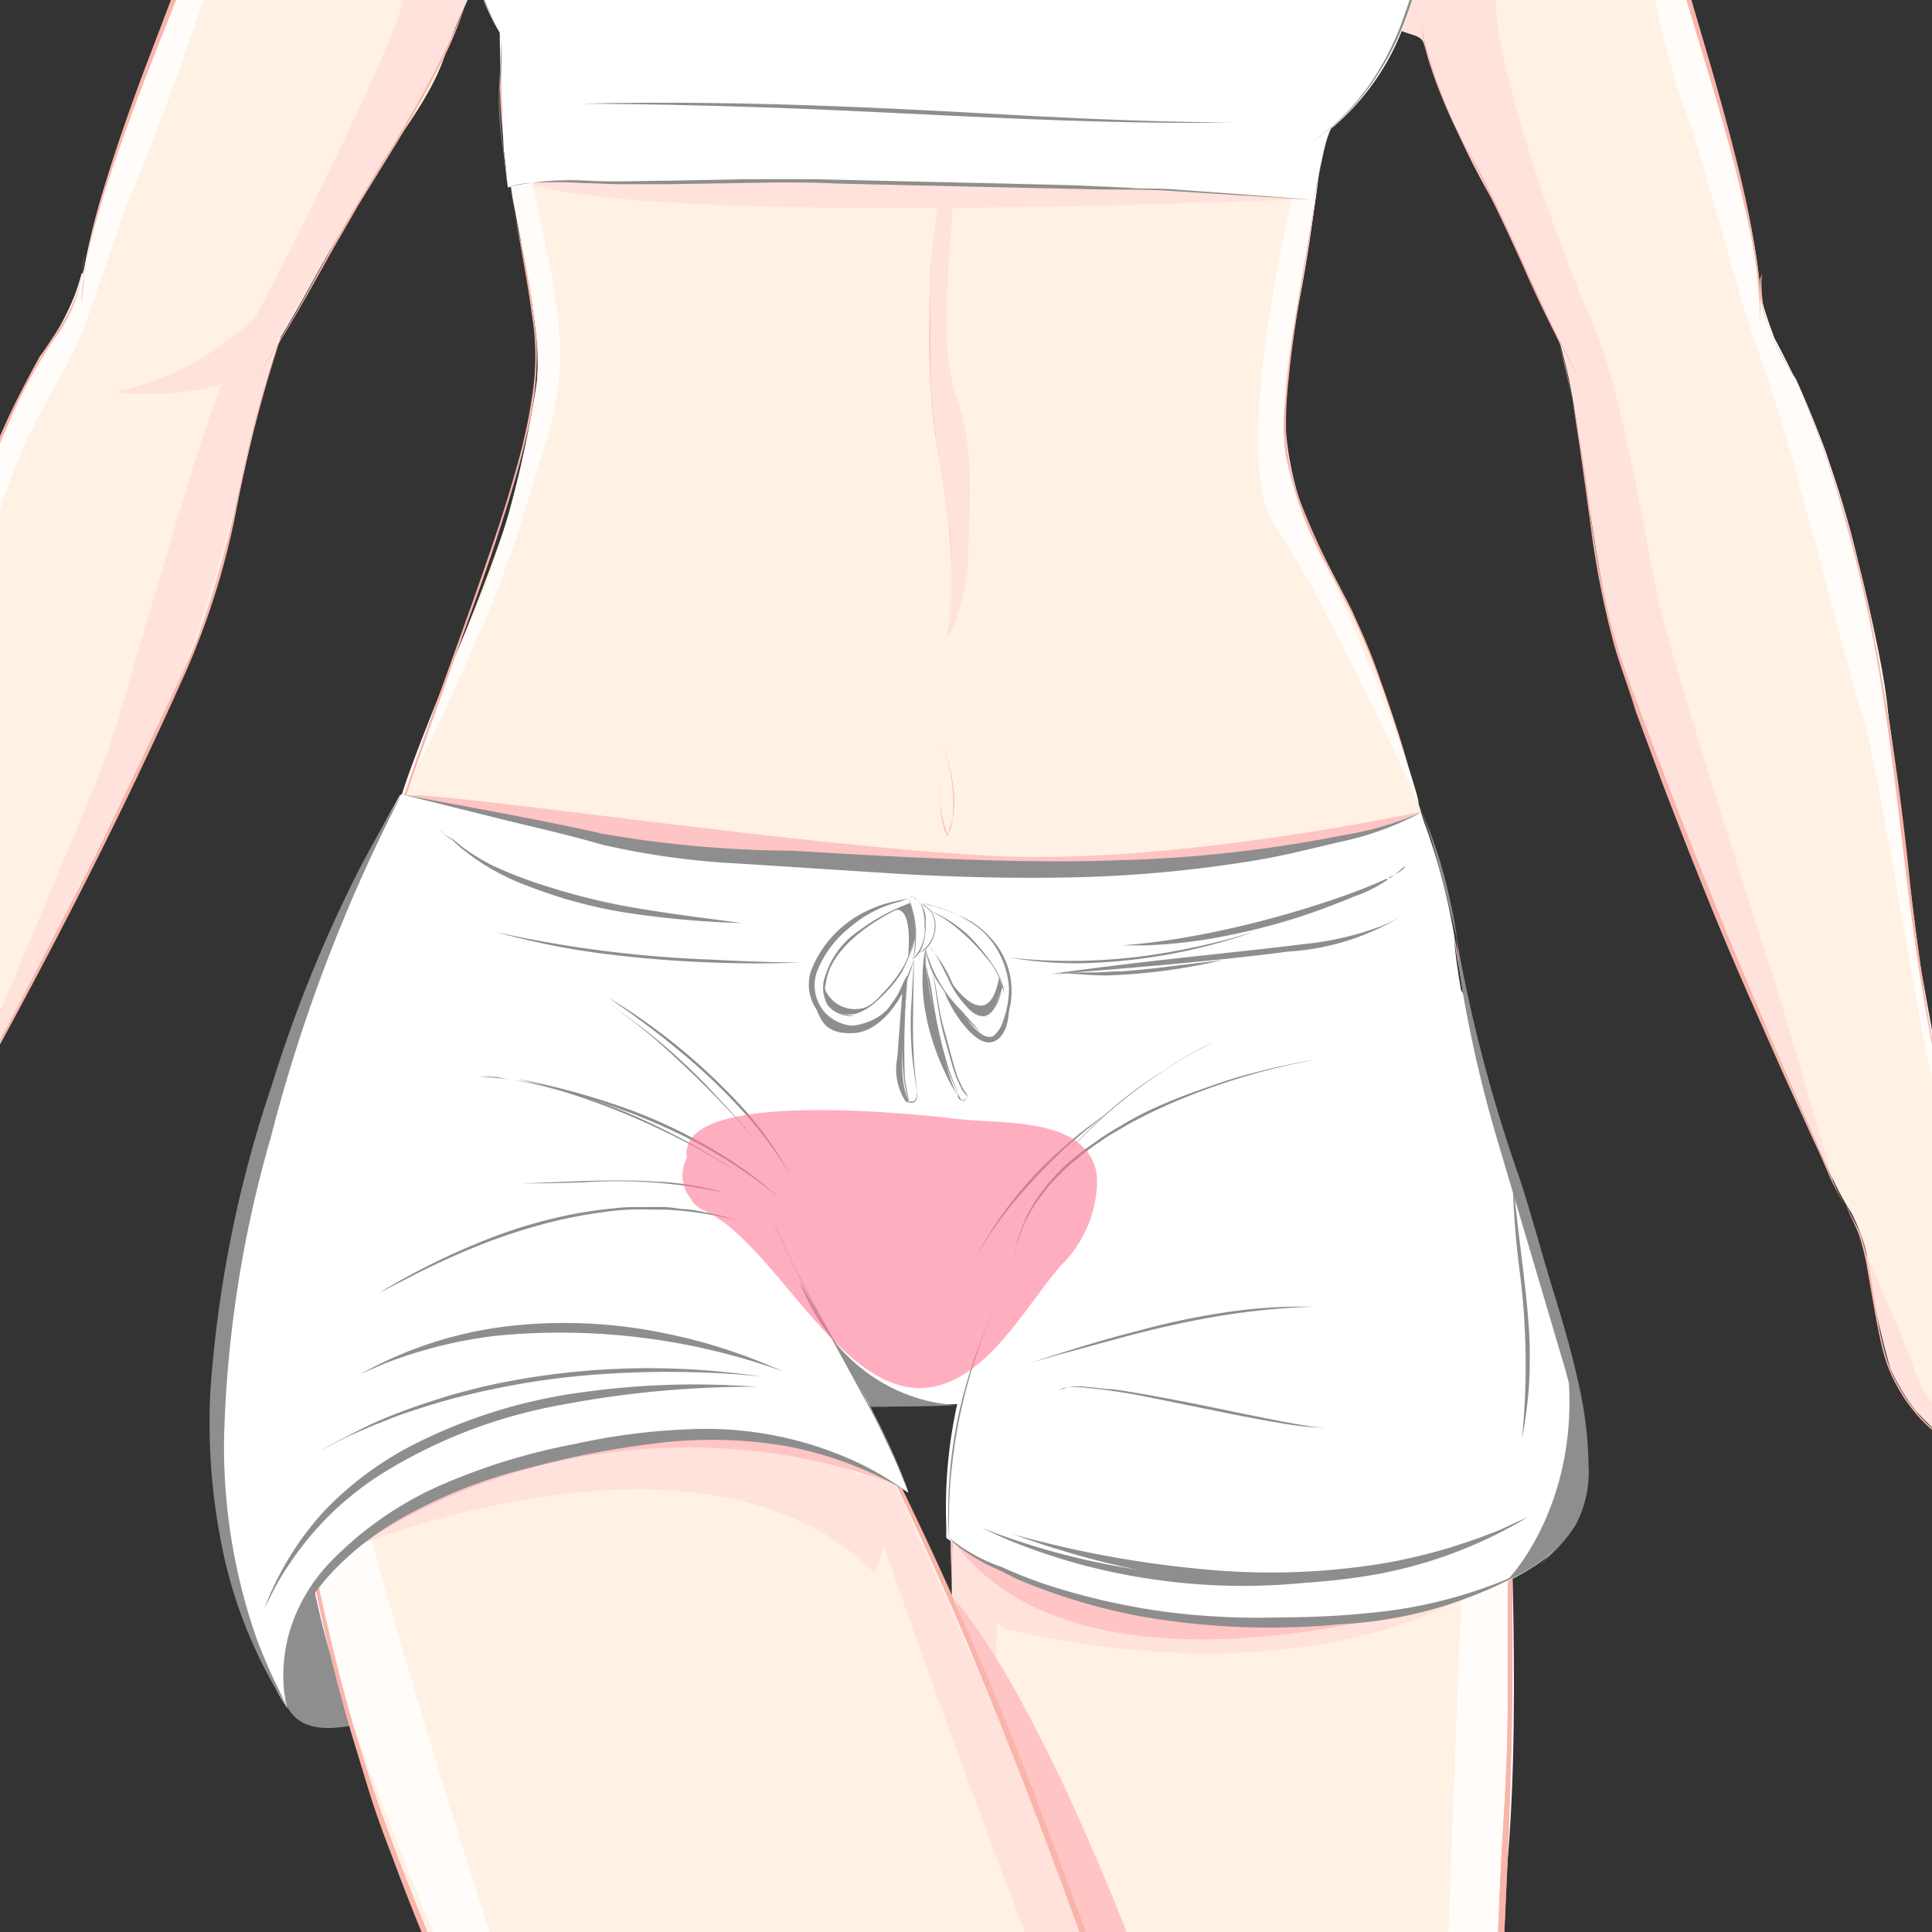 <svg id="Layer_1" data-name="Layer 1" xmlns="http://www.w3.org/2000/svg" xmlns:xlink="http://www.w3.org/1999/xlink" viewBox="0 0 90 90"><rect x="0" y="0" width="90" height="90" fill="#333333" stroke="none"/><defs><style>.cls-1{fill:none;}.cls-2{clip-path:url(#clip-path);}.cls-3{fill:#8e8e8e;}.cls-4{fill:#fff1e3;}.cls-5{fill:#ffe2dc;}.cls-6{fill:#fffcfa;}.cls-7{fill:#f9b5aa;}.cls-8{fill:#ffc4c4;}.cls-9{fill:#fff;}.cls-10{fill:#ff7895;opacity:0.6;}</style><clipPath id="clip-path"><rect class="cls-1" x="-26.03" width="142.06" height="90"/></clipPath></defs><title>bikini-front</title><g class="cls-2"><path class="cls-3" d="M14.73,72.76s-2.13,3.87-1.8,5.33.65,2.89,3.67,2.25S19,77.64,19,77.64Z"/><path class="cls-4" d="M109.31,80.74a.41.41,0,0,0,.11.07,6.25,6.25,0,0,1-1.09-1.09c-2.18-2.47-3.09-5.75-5.11-8.25a12.74,12.74,0,0,1-2.46-3.69c-.1-.41,0-.81-.12-1.26s-.48-.65-.57-1.06l.74-.47a14.64,14.64,0,0,0-1.67-1.9c-1.2-1.34-2.36-2.74-3.55-4.08-1.46-1.72-3.53-3.44-4.55-5.47h0c-.16-1.48-.64-3-.9-4.49-1.46-7.49-1.61-15.25-3.55-22.77a46.73,46.73,0,0,0-2.93-8.63A10.23,10.23,0,0,1,82,13.55H82c-.45-5.83-4.37-16-5.09-20.33-.93-5.52-2-11-3.23-16.49a15.67,15.67,0,0,0-3-7c-1.91-2.22-4.28-2.26-7-3A26.4,26.4,0,0,1,53.27-39a35.49,35.49,0,0,1,0,7.36,52.64,52.64,0,0,0,2,16.68A41.21,41.21,0,0,0,62.72-1.57,17.12,17.12,0,0,0,65.31,1a5.24,5.24,0,0,1,1,.91s0,0,0,0v0A27.65,27.65,0,0,0,69,8.22c1.32,2.51,2.38,5.12,3.63,7.63h0c1.39,4.78,1.33,10.06,2.93,15,2.85,8,6.06,15.73,9.52,23.34a12.1,12.1,0,0,0,1.16,2.3h0a9.22,9.22,0,0,1,.61,1.5c.42,1.62.58,3.31,1,4.93a7.5,7.5,0,0,0,2,3.42c.87.87,2.69,1.84,3.51,2.92l0,.1A34.72,34.72,0,0,1,97,71.07a8.12,8.12,0,0,0-.46-1.6l.24-.1c1.75,1.8,4,3.24,5.41,5.33.74,1.08.94,2.43,1.73,3.48a14.85,14.85,0,0,0,3.91,3.42C108.79,82.11,110.26,81.76,109.31,80.74Z"/><path class="cls-4" d="M25.88-32.59c-2.74.55-5.11.41-7.19,2.47a15.57,15.57,0,0,0-3.59,6.7C13.48-18.09,12-12.66,10.59-7.23,9.51-3,4.75,7,3.89,12.74H3.8a10.24,10.24,0,0,1-1.93,3.84,47.8,47.8,0,0,0-3.6,8.37C-4.25,32.28-5,40-7.06,47.36c-.39,1.52-1,3-1.29,4.55h0C-9,54.06-10.81,56.07-12,58c-1,1.51-1.93,3.07-2.91,4.58a14.7,14.7,0,0,0-1.37,2.11s0,0,0,0-.07.23-.11.35l-.11.3-.15.34.87.18a1.11,1.11,0,0,0-.1.29,8.4,8.4,0,0,0,.07,1.26,12.63,12.63,0,0,1-1.88,4c-1.63,2.77-2,6.16-3.84,8.92a5.8,5.8,0,0,1-.73,1l-.07.09c-.82,1.16.7,1.3,1.55.65a14.68,14.68,0,0,0,3.36-4c.64-1.16.63-2.53,1.21-3.7,1-2.18,2.91-3.88,4.36-5.81a2.13,2.13,0,0,1,.13-.43c-.06,0-.1,0-.12,0a1.29,1.29,0,0,1,.16-.09v0a1.94,1.94,0,0,0-.34-.18,6.76,6.76,0,0,0,1.18-.13l.26-.06,0,0,.24,0c.28-.05.56-.1.81-.16.57-.13,1.13-.23,1.7-.33.77-1,2-2,2.65-2.84a7.49,7.49,0,0,0,1.47-3.68c.18-1.67.08-3.36.26-5a3.11,3.11,0,0,1,.38-1.23,2.89,2.89,0,0,1,.26-.63c.14-.29.32-.59.46-.91C1.66,45.57,5.48,38.14,9,30.36c2-4.76,2.35-10,4.09-14.67,1.45-2.42,2.7-4.95,4.23-7.36,1.14-1.86,2.82-3.82,3.46-5.93l.11-.23s.14-.43.15-.44A18.81,18.81,0,0,1,22.16-.89c1-.68,1.2.91,2.11,0a41.39,41.39,0,0,0,8.48-12.74A52.63,52.63,0,0,0,36-30.15a33.9,33.9,0,0,1,.61-7.35A26.39,26.39,0,0,1,25.88-32.59Z"/><path class="cls-5" d="M22.82-19.78S25.13-19,24.14-14L23.8-9.41,22-.5S20.62,2.7,19.9,4s-4.32,7.32-4.32,7.32S13.31,15.15,13,15.69s-1.79,6.73-1.79,6.73-2.08,9.06-5,13.79l-4.1,8.21S-3.2,54.59-3.31,54.89c0,0,7.31-17.06,8.29-19.78s4.48-15.88,5.83-18.29,7.8-15,8-17S21.66-18.6,22.82-19.78Z"/><path class="cls-5" d="M12,14.66A13.4,13.4,0,0,1,5.3,18.27s3.92.41,5.75-.74S12.76,16,12,14.66Z"/><path class="cls-5" d="M63.45-20.93s-4.68,6.31-1.2,17.65c1.81,5.93,3.8,4.32,4.09,5.34A36.6,36.6,0,0,0,69.63,9.5l1.77,3.83s1.21,2.57,1.37,2.87.6,3,.72,3.81,1.12,7.7,1.57,9.26,2.62,7.39,3,8.38,3.26,8.07,3.26,8.07,4.12,9.44,4.22,9.63l-.1-.19s-2.29-8-3.19-10.75-4.08-12.8-4.8-15.65-1.79-10.48-3.31-13.83S69.93,3.77,69.71.66,67.09-20.39,63.45-20.93Z"/><path class="cls-5" d="M86.88,58.31a46.82,46.82,0,0,0,1.17,5.42,9.69,9.69,0,0,0,1.2,2A12.46,12.46,0,0,0,91,67.26a10.79,10.79,0,0,1,2.74,2.63A9.61,9.61,0,0,0,91.53,67a7.7,7.7,0,0,1-2.46-3.47C88.83,62.69,86.88,58.31,86.88,58.31Z"/><path class="cls-6" d="M-14.71,62.23l2.13-3.35,2.3-3.41a28.74,28.74,0,0,0,1.85-3.25c.13-.56.38-1.55.38-1.55l1.46-5.05.76-3.23,1.08-5.22,1.11-5.26,1.06-4.15,1.35-4.13L.63,19.06s1.47-2.74,1.71-3.12a13,13,0,0,0,1.58-3.4c.22-1.15.57-2.37.57-2.37L5.88,5.64,8,.16l2.63-6.75,1.65-6.86s.26,2.27-.94,7.17A127.31,127.31,0,0,1,6.46,8.22c-1,2.25-1.83,5.24-2.64,7.28S1.58,19.31.5,22.3-3.08,33.65-3.4,35.13-6.27,49.36-8,52.74-14.71,62.23-14.71,62.23Z"/><path class="cls-6" d="M75.55-14,77.82-2.91l2.9,10.05s1.17,5.09,1.23,6.41a22,22,0,0,0,.72,2.22,40.84,40.84,0,0,1,2.38,5.28c.66,2,2.66,8.9,2.92,12.34s1.45,11.39,1.45,11.39L91,53.54s-.54-2-1-3.36-2.53-14.75-3.28-17-3.39-13.06-4.58-16.15-2.7-9.47-3.74-12.18S74.94-9,75.55-14Z"/><path class="cls-7" d="M37-37.64s-.45.36-1.34,1a25.1,25.1,0,0,1-4.05,2.24,27.71,27.71,0,0,1-3.05,1.14,25.17,25.17,0,0,1-3.7.85,17.06,17.06,0,0,0-4.2.94,8.21,8.21,0,0,0-3.47,3.18,19.12,19.12,0,0,0-2.07,4.64l-1.45,5.13-3,10.86A52.46,52.46,0,0,1,8.81-2.22L6.74,3.21C6.07,5,5.42,6.84,4.88,8.67A23.31,23.31,0,0,0,3.8,14.21l0-.36a7.92,7.92,0,0,1,.12-1,15.9,15.9,0,0,1,.33-1.65c.14-.65.37-1.38.61-2.21C5.4,7.31,6.11,5.33,7,3.05s1.94-4.84,3-7.72c.54-1.44.94-3,1.4-4.6l1.4-5,1.49-5.33c.54-1.82,1-3.73,1.67-5.59a12.82,12.82,0,0,1,3.2-5.07,6.54,6.54,0,0,1,2.71-1.45A26.77,26.77,0,0,1,25-32.27,26.42,26.42,0,0,0,37-37.64Z"/><path class="cls-7" d="M21.94-.7a9.37,9.37,0,0,1-.65,1.85A45,45,0,0,1,19,5.58c-1,1.76-2.3,3.69-3.45,5.79s-2.32,4.28-3.6,6.21c0,0,.35-.49.92-1.4s1.35-2.26,2.28-3.93c.46-.83,1-1.74,1.54-2.69l1.85-3c.63-1.07,1.28-2.2,1.89-3.4A17.48,17.48,0,0,0,21.94-.7Z"/><path class="cls-7" d="M3.91,11.83v.27a6.08,6.08,0,0,1-.09.77A7.47,7.47,0,0,1,2.6,15.5c-.33.52-.74,1.08-1.09,1.74S.78,18.61.42,19.38C-.3,20.93-1,22.71-1.67,24.65A65.31,65.31,0,0,0-3.5,30.93c-.54,2.22-1,4.56-1.48,6.93S-5.92,42.63-6.49,45c-.29,1.18-.58,2.36-.92,3.51a28.53,28.53,0,0,0-.92,3.43s.05-.3.19-.86.4-1.36.74-2.39c.65-2.07,1.42-5.12,2.19-8.89s1.58-8.26,3-13.07A66.08,66.08,0,0,1,.55,19.38a23.55,23.55,0,0,1,2-3.62A6.65,6.65,0,0,0,3.91,11.83Z"/><path class="cls-7" d="M13.09,15.7l-.36,1c-.21.65-.51,1.59-.82,2.8s-.65,2.69-1,4.35a47.82,47.82,0,0,1-1.56,5.45c-.34,1-.8,1.92-1.26,2.92l-1.42,3c-1,2.08-2,4.22-3.12,6.38S1.3,46,.17,48.12l-1.71,3.21a22.43,22.43,0,0,0-1.57,3.19,2.9,2.9,0,0,1,.33-.81c.14-.25.31-.56.5-.94l.71-1.26c1.06-1.9,2.57-4.66,4.35-8.08s3.81-7.52,5.87-12.12A35.22,35.22,0,0,0,11,23.8,63.51,63.51,0,0,1,13.09,15.7Z"/><path class="cls-7" d="M53.06-39.26s.42.41,1.24,1.1a25.22,25.22,0,0,0,3.82,2.62,26.29,26.29,0,0,0,3,1.42,23.76,23.76,0,0,0,3.63,1.2,17.14,17.14,0,0,1,4,1.29,8.06,8.06,0,0,1,3.08,3.39,18.36,18.36,0,0,1,1.64,4.73l1,5.23L76.65-7.23A52.15,52.15,0,0,0,78.08-1.6L79.76,4c.55,1.86,1.07,3.71,1.49,5.57A23.7,23.7,0,0,1,82,15.11v-.35a9.81,9.81,0,0,0,0-1c0-.46-.07-1-.17-1.68s-.23-1.42-.4-2.27c-.35-1.69-.88-3.74-1.55-6.09s-1.49-5-2.28-7.95c-.4-1.47-.66-3-1-4.68s-.64-3.33-1-5.08l-1.06-5.44c-.39-1.86-.66-3.79-1.23-5.72a13,13,0,0,0-2.87-5.41,6.86,6.86,0,0,0-2.68-1.7,29.75,29.75,0,0,0-3.12-.81A26.65,26.65,0,0,1,53.06-39.26Z"/><path class="cls-7" d="M66.2,1.17l.07.45a9.6,9.6,0,0,0,.29,1.23,23.4,23.4,0,0,0,1.7,4c.82,1.59,1.74,3.4,2.59,5.31a58.78,58.78,0,0,0,2.79,5.62s-1-1.83-2.38-4.88c-.69-1.52-1.49-3.33-2.51-5.25A21.53,21.53,0,0,1,66.2,1.17Z"/><path class="cls-7" d="M82.07,12.74,82,13a5.53,5.53,0,0,0,0,.78,7.3,7.3,0,0,0,1,2.74,19.45,19.45,0,0,1,.92,1.83c.3.68.6,1.42.89,2.22.58,1.6,1.1,3.44,1.61,5.42s.94,4.14,1.29,6.4.64,4.62.92,7,.59,4.83,1,7.23c.21,1.2.42,2.4.69,3.57A30.68,30.68,0,0,1,91,53.69s0-.3-.11-.87-.27-1.4-.51-2.46c-.44-2.12-.94-5.22-1.38-9a132.47,132.47,0,0,0-2-13.29,61.56,61.56,0,0,0-2.18-7.55,22.93,22.93,0,0,0-1.71-3.75A6.66,6.66,0,0,1,82.07,12.74Z"/><path class="cls-7" d="M72.6,15.85l.27,1c.16.67.36,1.66.56,2.92s.4,2.78.64,4.5A41.59,41.59,0,0,0,75.18,30c.28,1,.68,2,1,3.08l1.19,3.22c.83,2.18,1.72,4.45,2.66,6.73S82,47.59,83,49.86l1.53,3.37c.27.55.5,1.11.74,1.67a11.54,11.54,0,0,0,.89,1.57,7.72,7.72,0,0,1-.46-.77c-.13-.26-.29-.58-.46-1s-.34-.86-.58-1.36c-.89-2-2.18-5-3.68-8.58s-3.23-8-5-12.78a26.72,26.72,0,0,1-1.13-3.75c-.3-1.31-.52-2.65-.73-4A61.89,61.89,0,0,0,72.6,15.85Z"/><path class="cls-7" d="M86,56.1a2.19,2.19,0,0,0,.13.37c.1.23.27.56.45,1a10.63,10.63,0,0,1,.4,1.6l.36,2.07c.07.37.14.76.23,1.16a9.88,9.88,0,0,0,.32,1.21,7.58,7.58,0,0,0,1.31,2.28c1.14,1.43,3,2.12,4.07,3.5a4.78,4.78,0,0,0-.87-.9c-.31-.27-.7-.57-1.16-.9a13.31,13.31,0,0,1-1.51-1.21,8.46,8.46,0,0,1-1.37-1.86,6.32,6.32,0,0,1-.49-1.19c-.12-.42-.23-.87-.32-1.32L87.06,59a13.57,13.57,0,0,0-.38-1.49C86.49,57.05,86.2,56.61,86,56.1Z"/><path class="cls-4" d="M72,259.24a38.19,38.19,0,0,1-.94-6.59c-.4-3.4-1.23-6.73-1.7-10.14-.16-1.17-.49-2.36-.77-3.55l.1,0c-.43-1.68,0-3.45-.31-5.06-.27-1.3-.83-2.12-.86-3.41h0c-.94-22.34,4.12-48.95,1.36-72.32-.85-7.71-2.43-14.69-2.79-22.46h0c2.34-28.46,6.58-56.92,2.56-85-.39.07-.8.13-1.22.17a6.9,6.9,0,0,1-2.17-.15c.2-1.26.38-2.53.59-3.78a43.45,43.45,0,0,0,.53-4.42,10.07,10.07,0,0,0,1.1,0h0c-.37-1.43-.85-3.24-1.41-5.13A62.82,62.82,0,0,0,63,28.49c-1.4-2.78-3.12-5.56-3.13-8.67.14-5.16,1.76-10,1.81-15.16h0a48.93,48.93,0,0,0,3-9.6c.48-2.88-.22-5.22-.44-8.08-.31-.64-.66-1.31-1-2L62.94-16c.08,0-.56-2.22-.48-2.22C60.3-24.89,58.62-28.59,57-35.84a4.08,4.08,0,0,1-.33-.25c0-.08-.2-.14-.28-.21A8.53,8.53,0,0,1,55-38.7c0-.12-.09-.24-.13-.35a.43.43,0,0,1,0-.11c-.15-.73-.28-1.49-.44-2.22a.15.15,0,0,1,0-.06v-.11c0-.1,0-.2,0-.3s0-.32-.07-.48c0-1.65.14-3.32.21-4.91.07-.31.16-.62.26-.93a1.08,1.08,0,0,0-1.82-1,5.15,5.15,0,0,0-.45.66l-.05,0a1.07,1.07,0,0,0-.46.34,1.07,1.07,0,0,0-.86.47,1,1,0,0,0-1,1.06c0,.34,0,.67,0,1H50l-.32,0a1.1,1.1,0,0,0-.6.25,6.91,6.91,0,0,1-.74.22.88.88,0,0,0-.42-.36,3.33,3.33,0,0,0-2.42-.25c-.27-.13-.56-.29-.93-.43l-.08,0a10.68,10.68,0,0,0-.24-1.23A1,1,0,0,0,42.87-48a1.25,1.25,0,0,0-.12-.31v-.09A.93.93,0,0,0,41.25-49a.85.85,0,0,0-.61,1q.07.63.09,1.26a13.74,13.74,0,0,1-2.17,7.45,6.67,6.67,0,0,1-1.37,1.56l-.29.23c-.15,0-.1.09-.24.12C32-30.43,28.84-23.24,24.31-16.54a10,10,0,0,1-.25,2.65h0l0,0-.48.67a4,4,0,0,0-.63,1.08,2.65,2.65,0,0,0-.37.82,12.92,12.92,0,0,0-1.2,4.16c-.18.71.15.82.14,1.79a10.18,10.18,0,0,0,.59,3.93c.2.44.24,1.3.61,1.59.53.28.62,1.36.67,1.91C23,6.75,24.54,11.39,25,15.89c.56,6.23-4.29,15-6.44,21.66.75.08,1.09.81,1.38,1.54,0,.07,0,.13,0,.19-1.69,3.52-2.07,7.92-2.11,12l-.09.47a5.09,5.09,0,0,1-2.28-2.64c-8.78,29.28,15,62.69,30.43,85.14a15.76,15.76,0,0,1,.32,2.59c-.3,5.27-5.24,9.93-7.09,14.59-2.46,6.2-2.44,13-2.73,19.52-.85,18.13-2.11,37.91,3,55.34a4.14,4.14,0,0,1,.35,1.16,6.84,6.84,0,0,1-.12,2.68,4,4,0,0,0-.15,1.94,8.28,8.28,0,0,1,.16,3.37h0c.06,2.36-.61,4.71-.91,7.08-.45,3.41-.29,6.82-.67,10.22a38.18,38.18,0,0,1-.91,6.58h0c-.2,1-.66,2-.22,2.84a2.23,2.23,0,0,1,.43.89c0,.39-.24.57.15.85a1.13,1.13,0,0,0,1.24-.23l.06,0s0,0,.06.05a1.91,1.91,0,0,0,1.46.15c0,.15.22.25.63.31a4.55,4.55,0,0,0,2-.17l.07.09c.27.31,1.24.19,1.59.15.67-.07,1.28-.25,1.43-.89h0a11.83,11.83,0,0,1,.26-1.67c.27-.33,1.07-.14,1.39.09v0c-.52,1.22-1,2.21.76,2.38.75.06,3.13-.12,3.6-.65s.46-2,.45-3c.59-2.42.13-3.05-1-5.12a28.55,28.55,0,0,1-2-7.67c-.55-3-1.18-6.11-1.5-9.21,0-.91-.35-2.1-.41-3.15a.76.76,0,0,1,0-.21c0-1,.33-1.89.25-2.84,0-.57-.33-1.2-.38-1.84a267.08,267.08,0,0,1,4.11-41c.26-1.47.52-2.94.79-4.41,1.19,15.53,4.89,30.54,7.77,45.92h0c.15.68-.08,1.45,0,2.05.16,1.07.9,2,1,3.21-.1.78-.26,1.57-.3,2.24-.31,3.09-.91,6.19-1.45,9.21a28.83,28.83,0,0,1-1.91,7.68c-1.07,2.07-1.54,2.7-.94,5.11,0,.93,0,2.55.48,3s2.85.69,3.6.63c1.74-.18,1.28-1.17.75-2.39a0,0,0,0,1,0,0c.31-.22,1.12-.43,1.39-.09a15.11,15.11,0,0,1,.27,1.66h0c.15.64.77.82,1.44.88.35.05,1.32.16,1.59-.16a.27.27,0,0,0,.07-.08,4.56,4.56,0,0,0,2,.15c.42-.06.59-.16.62-.31h0a2,2,0,0,0,1.48-.15l.08-.07,0,0a1.13,1.13,0,0,0,1.24.23c.39-.28.11-.47.15-.86s.23-.54.42-.89c.44-.84,0-1.86-.23-2.82ZM38.73,62.93c1.9,1.61,5.17,1.08,6.75.08a38.68,38.68,0,0,0-1.14,10.23c0,.44,0,.87,0,1.32C42.6,70.6,40.74,66.72,38.73,62.93Z"/><path class="cls-8" d="M23.24,1.26s8,8,18.4-1.71C41.64-.45,32,13.61,23.24,1.26Z"/><path class="cls-8" d="M45.74-1.25s6,8.9,15.91,6.21C61.65,5,52.3,12.37,45.74-1.25Z"/><path class="cls-8" d="M44.65-8.3a15.77,15.77,0,0,1-5.09,9.61s3.23-1.15,5-6.82c0,0,.32,5.64,4.69,8A14.16,14.16,0,0,1,44.91-8.31Z"/><path class="cls-5" d="M44.26,1.2s-.32,7.28-.81,10.08A43.86,43.86,0,0,0,43.68,21c.17.88,1,6,.54,8s.85-.92.88-3,.34-5.08-.5-7.35-.42-5.76-.25-8.67S44.26,1.2,44.26,1.2Z"/><path class="cls-6" d="M23.28.9a54.21,54.21,0,0,0,.59,8.28c.64,3.47,1.46,6.37,1.11,8.79a53.94,53.94,0,0,1-2.36,9.4c-.67,1.31-3.59,8.33-4,10,0,0,4.24-8.14,5.71-13.21s2.48-6.05,1.12-12.58C24.26,6.09,23.28.9,23.28.9Z"/><path class="cls-6" d="M61.65,5a67.31,67.31,0,0,1-1.31,9.94,15.06,15.06,0,0,0,.76,9.86c1.22,2.47,4.56,10.45,5,12.64,0,0-4.62-10-6.73-13S60.09,8.3,61.46,4.88Z"/><path class="cls-5" d="M24.11,47.3A15.16,15.16,0,0,1,32,52.14c3.53,4,6.7,10.79,6.7,10.79s2.72,2.37,7.11-.09c0,0,1.5-5.25,3.25-6.34,0,0-3.24,4.88-8.75,2.75S34.91,49.07,24.11,47.3Z"/><path class="cls-5" d="M44.38,73.81s-2-15.12,12.28-26.38c0,0-12.16,20.38-10,33C46.69,80.43,44.4,75.54,44.38,73.81Z"/><path class="cls-8" d="M44.51,74.55s9,24.25,9.87,26.94,8.06,26,8.06,26,2.66,7.62,1.86,11.06S61.82,148,61.82,148a25.77,25.77,0,0,0,3.26-16.24C63.68,122.89,52.78,84.51,44.51,74.55Z"/><path class="cls-8" d="M45.48,63a6.45,6.45,0,0,1-6.45.15l-2.3-3.86S40.47,64.83,45.48,63Z"/><path class="cls-6" d="M13.87,57s-1.38,11.3,1.89,21.26,11.59,29.5,17,36.27S45.9,134.24,45.9,134.24,27.65,102.56,25.57,97.85C23.21,92.47,14,62,13.87,57Z"/><path class="cls-6" d="M69.21,54.75s.94,9.3,1,11.56.76,14.58-.14,21.91-1.15,20.6-1.63,24.16S66,134,66,134.92,68.06,63.36,69.21,54.75Z"/><path class="cls-5" d="M38.62,62.73s17.47,35.16,23.82,64.78c0,0-22.39-55.33-24.14-65.17Z"/><path class="cls-6" d="M13.87,57s-1.38,11.3,1.89,21.26,11.59,29.5,17,36.27S45.9,134.24,45.9,134.24,27.65,102.56,25.57,97.85C23.21,92.47,14,62,13.87,57Z"/><path class="cls-7" d="M23.38,1.88s-.05.42-.08,1.2a21.71,21.71,0,0,0,.15,3.37c.15,1.44.46,3.15.82,5.09.17,1,.36,2,.5,3.08a11.67,11.67,0,0,1,.08,3.4,25.19,25.19,0,0,1-.74,3.59c-.34,1.22-.72,2.46-1.15,3.71-.85,2.51-1.8,5.09-2.74,7.72s-1.86,5.32-2.68,8c-.39,1.35-.8,2.7-1.13,4s-.64,2.69-.94,4l.23-1c.16-.64.37-1.6.71-2.81.63-2.43,1.69-5.9,3.18-10.1L22,28.37c.44-1.22.89-2.49,1.31-3.81s.85-2.67,1.18-4.09A15.86,15.86,0,0,0,25,16a44.19,44.19,0,0,0-.7-4.58A34.55,34.55,0,0,1,23.38,1.88Z"/><path class="cls-7" d="M66.11,37.4l.38,1.27c.24.81.56,1.95.86,3.3a70.25,70.25,0,0,1,1.42,9.34l-.09-1.14c-.07-.73-.18-1.77-.35-3.06s-.42-2.8-.79-4.45S66.69,39.23,66.11,37.4Z"/><path class="cls-7" d="M61.65,4.66l0,.84c0,.55-.08,1.35-.2,2.35-.21,2-.8,4.78-1.28,8.06-.11.82-.22,1.67-.28,2.55a10.35,10.35,0,0,0,0,2.72,17.91,17.91,0,0,0,2,5.35c.44.86.92,1.72,1.33,2.62S64,31,64.33,31.88c.66,1.85,1.24,3.71,1.78,5.52l-.77-2.62c-.26-.84-.59-1.86-1-3a28.35,28.35,0,0,0-1.64-3.87,38.49,38.49,0,0,1-2.14-4.58,10.91,10.91,0,0,1-.63-2.72,17.33,17.33,0,0,1,.1-2.95C60.4,13.6,61.61,9.28,61.65,4.66Z"/><path class="cls-7" d="M38.51,62.74l.14.12a2.74,2.74,0,0,0,.4.32,4.45,4.45,0,0,0,1.64.67A7,7,0,0,0,45.48,63a4.19,4.19,0,0,1-.53.28,7.27,7.27,0,0,1-3.88.6,5.45,5.45,0,0,1-1.33-.35A4.41,4.41,0,0,1,38.51,62.74Z"/><path class="cls-7" d="M44.26,1.2a25.78,25.78,0,0,1,0,2.61c-.09,1.65-.41,4-.71,6.65a42,42,0,0,0-.24,4.32,35.32,35.32,0,0,0,.16,4.68,21.85,21.85,0,0,0,.39,2.38c.12.79.23,1.59.32,2.39A24.32,24.32,0,0,1,44.22,29a17.38,17.38,0,0,0,.1-2.24c0-.72,0-1.59-.15-2.6-.06-.51-.12-1.05-.2-1.62s-.21-1.16-.31-1.79a28.78,28.78,0,0,1-.33-4.12c0-.74,0-1.51,0-2.3s0-1.6.09-2.43C43.67,8.57,44.39,5,44.26,1.2Z"/><path class="cls-7" d="M43.89,34.66a7.87,7.87,0,0,1,.5,2.2,5.26,5.26,0,0,1,0,1c0,.18,0,.36-.09.55l-.09.27c0,.07-.09.23-.08.18a5.35,5.35,0,0,1-.35-2.27v.54a4.91,4.91,0,0,0,.2,1.46,1,1,0,0,0,.09.22.59.59,0,0,0,.07.14l.06-.15a2.44,2.44,0,0,0,.16-.5,4.75,4.75,0,0,0,.09-1.15A8,8,0,0,0,43.89,34.66Z"/><path class="cls-7" d="M15.49,49l-.61,2.24c-.22.72-.35,1.64-.58,2.7s-.36,2.3-.53,3.68l-.17,2.17c-.06.76,0,1.56-.07,2.39s0,1.68.05,2.57.09,1.81.18,2.75.19,1.92.33,2.91.31,2,.5,3c.38,2.07.9,4.21,1.51,6.41.31,1.1.66,2.2,1,3.33s.75,2.26,1.19,3.39c.84,2.28,1.78,4.59,2.83,6.91s2.17,4.66,3.38,7,2.5,4.67,3.84,7C33.72,116.8,40,125.89,46,134.38l-4.23-6.21c-2.7-4-6.62-9.76-11-17.07-1.1-1.83-2.22-3.77-3.36-5.79s-2.28-4.16-3.39-6.39-2.22-4.56-3.29-7-2.06-5-3-7.6a77.19,77.19,0,0,1-2.38-8.2,60.61,60.61,0,0,1-1.46-8.74,49.85,49.85,0,0,1-.1-9.15A47.55,47.55,0,0,1,15.49,49Z"/><path class="cls-7" d="M34.23,55.06l1,1.77c.67,1.15,1.67,2.82,2.81,5a179.63,179.63,0,0,1,8.37,18c3,7.46,6.08,16.15,9,25.19s5.71,18.26,8.48,27.14l-7.13-23.57c-2.24-7.21-5-15.74-8.55-24.94A174,174,0,0,0,34.23,55.06Z"/><path class="cls-7" d="M24.11,47.3l.36.07a6.37,6.37,0,0,1,1,.25,9.15,9.15,0,0,1,1.44.59,11.47,11.47,0,0,1,1.71,1,20.69,20.69,0,0,1,6.48,7.25l-.14-.27c-.1-.17-.23-.44-.43-.76a18.26,18.26,0,0,0-1.86-2.61c-.44-.51-.94-1.05-1.5-1.6a18.74,18.74,0,0,0-1.92-1.61A11.67,11.67,0,0,0,24.11,47.3Z"/><path class="cls-7" d="M45.48,63a25.42,25.42,0,0,0-.8,3.8,34.22,34.22,0,0,0-.33,3.75c-.06,1.33,0,2.71,0,4l0-.94c0-.6,0-1.46.06-2.52A39.24,39.24,0,0,1,45.48,63Z"/><path class="cls-7" d="M68.7,50.72l.25,2.1.3,2.49c.13,1,.19,2.11.31,3.36s.25,2.64.31,4.14.21,3.12.24,4.84.14,3.54.13,5.45,0,3.91,0,6S70.14,83.3,70,85.5s-.2,4.47-.32,6.78c-.28,4.61-.63,9.41-1,14.27-.82,9.72-1.83,19.72-2.54,29.14l2.41-25.21c.36-3.87.72-8.1,1.06-12.64.14-2.26.32-4.6.43-7s.23-4.89.31-7.43.12-5.13.1-7.78c0-1.32,0-2.66,0-4l-.14-4.07c0-1.37-.16-2.75-.23-4.14s-.19-2.78-.34-4.19C69.47,56.4,69.07,53.58,68.7,50.72Z"/><path class="cls-7" d="M45.48,63a25.42,25.42,0,0,0-.8,3.8,34.22,34.22,0,0,0-.33,3.75c-.06,1.33,0,2.71,0,4l0-.94c0-.6,0-1.46.06-2.52A39.24,39.24,0,0,1,45.48,63Z"/><path class="cls-7" d="M68.7,50.72l.25,2.1.3,2.49c.13,1,.19,2.11.31,3.36s.25,2.64.31,4.14.21,3.12.24,4.84.14,3.54.13,5.45,0,3.91,0,6S70.14,83.3,70,85.5s-.2,4.47-.32,6.78c-.28,4.61-.63,9.41-1,14.27-.82,9.72-1.83,19.72-2.54,29.14l2.41-25.21c.36-3.87.72-8.1,1.06-12.64.14-2.26.32-4.6.43-7s.23-4.89.31-7.43.12-5.13.1-7.78c0-1.32,0-2.66,0-4l-.14-4.07c0-1.37-.16-2.75-.23-4.14s-.19-2.78-.34-4.19C69.47,56.4,69.07,53.58,68.7,50.72Z"/><path class="cls-6" d="M34.76,50.24a7.41,7.41,0,0,0-2.7-2.18.7.7,0,0,0-.93.27.66.66,0,0,0,.26.92,6.72,6.72,0,0,1,2.43,2C34.39,51.88,35.34,50.9,34.76,50.24Z"/><path class="cls-7" d="M45.42,63.44a12.21,12.21,0,0,1,.65-1.75,45.81,45.81,0,0,1,2.17-4.24c.49-.84,1-1.72,1.61-2.63s1.22-1.83,1.91-2.74A25,25,0,0,1,54,49.46a11.37,11.37,0,0,1,1.27-1.14,7.76,7.76,0,0,1,.68-.49l.73-.4-.36.19-.45.23-.55.4a6,6,0,0,0-.66.54c-.22.22-.5.42-.74.7-.51.51-1,1.13-1.63,1.83s-1.15,1.51-1.75,2.39-1.21,1.82-1.81,2.85-1.2,2.1-1.78,3.24A22.63,22.63,0,0,0,45.42,63.44Z"/><path class="cls-9" d="M62,6c-.34.68-.59,2.51-.84,3.29-2.15-.21-4.74-.37-6.93-.48-5.83-.31-11.76-.4-17.62-.39-2.49,0-5,.18-7.53.13-1.4,0-4.09-.23-5.42.19A25.47,25.47,0,0,1,23.43,4a10.42,10.42,0,0,0-.08-2.36h0c-1.8-2.9-2-6.63-1.59-9.47.49-3,2.13-5.53,3.36-8.18,1-2.64,1.58-5.19,2.7-7.84,1.59-3.68,3.38-6.63,3.53-10.76l.44-.2a6.1,6.1,0,0,1,2.36-.94,45.39,45.39,0,0,0-1.09,15.09c.91,6.29,7,10.83,13.36,8.88a13.6,13.6,0,0,0,3-1.35c3.26-1.94,5-5.91,5.85-9.38s3.26-10.45,2-13.82c.72-.06,2.37,1,3.1,1.52.25,5.37-.05,12.34,1.57,17.37,1.78,5.74,5.5,10,4,16.56A11.33,11.33,0,0,1,62,6Z"/><path class="cls-5" d="M24.75,8.58a8.77,8.77,0,0,1,2-.22c.7.08,5.07.14,5.07.14l14.26,0s14.67.71,14.87.77C61,9.25,31.21,10.59,24.75,8.58Z"/><path class="cls-3" d="M31.35-34.64s0,.34-.07,1a16.07,16.07,0,0,1-.5,2.61,26.67,26.67,0,0,1-1.46,3.8c-.64,1.42-1.45,3-2.09,4.75S26-18.81,25.34-16.84A30.92,30.92,0,0,1,24-13.93c-.47,1-.93,2-1.34,3a20,20,0,0,0-1,3.18,10.71,10.71,0,0,0-.19,3.34,13.56,13.56,0,0,0,2,6.2s-.15-.23-.4-.7A12.65,12.65,0,0,1,22.23-1a14.68,14.68,0,0,1-.67-3.53,13.13,13.13,0,0,1,.06-2.24,13.55,13.55,0,0,1,.58-2.43,45.2,45.2,0,0,1,2.25-5.27l.68-1.42c.21-.49.38-1,.56-1.52.35-1,.68-2.12,1-3.21s.73-2.21,1.2-3.31,1-2.2,1.51-3.34a26.68,26.68,0,0,0,1.34-3.54A15.15,15.15,0,0,0,31.35-34.64Z"/><path class="cls-3" d="M23.35,1.62a5.9,5.9,0,0,1,0,.66c0,.42-.06,1-.1,1.71a14,14,0,0,0,.09,2.29c.1.81.25,1.64.3,2.43a19.76,19.76,0,0,0-.23-2.1,16.67,16.67,0,0,1-.14-2.26A18.84,18.84,0,0,0,23.35,1.62Z"/><path class="cls-3" d="M60.39-34.84l.16,4.14c.13,2.6.27,6.28.86,10.53.15,1.07.33,2.17.6,3.28a21.49,21.49,0,0,0,1.16,3.32A48.29,48.29,0,0,1,65.9-6.71,12.45,12.45,0,0,1,66.26-3a14,14,0,0,1-.84,3.7A13,13,0,0,1,63.7,4.08a10.81,10.81,0,0,1-2.65,2.58s.27-.17.74-.54a10.34,10.34,0,0,0,1.84-1.86A13.09,13.09,0,0,0,65.57.62a16.52,16.52,0,0,0,.68-2.48c.09-.45.11-.92.17-1.4s0-1,0-1.48A19.31,19.31,0,0,0,64.48-11c-.47-1.08-1-2.17-1.46-3.33A19.44,19.44,0,0,1,61.92-18,127.31,127.31,0,0,1,60.39-34.84Z"/><path class="cls-3" d="M62.06,5.88a1.62,1.62,0,0,0-.15.3,5.7,5.7,0,0,0-.24.8c-.16.66-.28,1.54-.5,2.28a8.15,8.15,0,0,0,.25-1l.23-1.09A5.13,5.13,0,0,1,62.06,5.88Z"/><path class="cls-3" d="M23.67,8.71a4.6,4.6,0,0,1,.91-.18,20.68,20.68,0,0,1,2.59,0c.56,0,1.17.05,1.83.05l2.14,0,5-.08c.92,0,1.86,0,2.83.05l3,.07,6.3.14,3.25.07c1.08,0,2.17,0,3.25.08l6.38.4-3-.23-3.5-.26c-.68-.06-1.41,0-2.19-.08L50,8.63l-12-.28c-1.11,0-2.26,0-3.42,0l-3.56.07c-1.21,0-2.44.07-3.68,0A13.48,13.48,0,0,0,23.67,8.71Z"/><path class="cls-9" d="M46.67,45.87A2.1,2.1,0,0,1,46.29,47c-.46.7-.95.21-1.41-.3-.65-.71-1-2.09-1.63-2.61a1.48,1.48,0,0,0,.3-1.07.93.93,0,0,0-.22-.56A6.21,6.21,0,0,1,45.42,44,6.07,6.07,0,0,1,46.67,45.87Z"/><path class="cls-9" d="M42.41,42.06a5.15,5.15,0,0,1,.24,1.64h0a11.08,11.08,0,0,1-.76,1.69c-.49.73-1.52,1.92-2.49,1.84v0a1,1,0,0,1-.91-.74,2.34,2.34,0,0,1,.27-1.68C39.36,43.6,41.17,42.55,42.41,42.06Z"/><path class="cls-9" d="M44.67,51.13h0c.18.4.3.18.45,0a7.37,7.37,0,0,1-1-2.63c-.33-1.06-.43-2.17-.65-3.22h0a7.36,7.36,0,0,0,1.07,1.57c.27.33.76.88,1.11,1.23l.08.08c.84.77,1.3-1.24,1.35-1.76a3.29,3.29,0,0,0-.51-2.09,4.16,4.16,0,0,0-2-1.73,5.23,5.23,0,0,0-1.68-.49.67.67,0,0,0-.25-.22c-.16-.1-.24-.15-.32,0a3.72,3.72,0,0,0-.38.1,6.37,6.37,0,0,0-1.87.71c-1.13.73-2.65,2.25-2.19,3.76a2,2,0,0,0,2.82,1.17,4.55,4.55,0,0,0,1.56-2.13l0,0c-.05,1.92-.55,3.85.09,5.87.32.09.42-.19.36-.49a27.64,27.64,0,0,1-.15-6.23.73.73,0,0,0,.22-.24.92.92,0,0,0,.32-.18h0s0,0,0,.08a6.81,6.81,0,0,0,.18,1.92A16.58,16.58,0,0,0,44.67,51.13ZM40.49,65.39c.65,1.51,1.47,3,1.83,4.15-5.74-3.79-11.81-3-18.31-1.3C19,69.63,12.3,73.48,13.38,79.58c-5-8.42-3.45-18.38-1-27.26a65.57,65.57,0,0,1,6.15-15.1l.11-.19c2.49.43,5.54,1.1,8,1.75,3.79,1.08,7.36,1.08,11.26,1.3,7.69.54,16.24.87,23.82-.87a16.32,16.32,0,0,0,4.43-1.4,28.47,28.47,0,0,1,1.6,5.83l0,.27c.54,5.3,2.6,10.35,4,15.55.87,2.82,2.6,7.91,1.73,10.83a6.65,6.65,0,0,1-1.9,2.58h0c-4.39,2.58-9.46,2.82-14.46,2.72a29.38,29.38,0,0,1-9.69-2.1,15,15,0,0,1-3.35-1.85l0-.6a22.32,22.32,0,0,1,.51-5.63c-.64,0-2.91.1-3.25.1C40.87,65.52,40.73,65.21,40.49,65.39Z"/><path class="cls-9" d="M44.67,51.12h0a16.58,16.58,0,0,1-1.36-4.93,6.81,6.81,0,0,1-.18-1.92,4,4,0,0,0,.33,1h0c.22,1,.32,2.16.65,3.22a7.37,7.37,0,0,0,1,2.63C45,51.3,44.85,51.52,44.67,51.12Z"/><path class="cls-9" d="M42.53,44.66l0,0a27.64,27.64,0,0,0,.15,6.23c.06.3,0,.58-.36.49-.64-2-.14-4-.09-5.87l0,0,0-.09c.11-.29.13-.37.25-.7Z"/><path class="cls-9" d="M46.67,45.87A6.07,6.07,0,0,0,45.42,44a6.21,6.21,0,0,0-2.09-1.53,1.43,1.43,0,0,0-.43-.31h0s0,0,0,0a5.23,5.23,0,0,1,1.68.49,4.16,4.16,0,0,1,2,1.73,3.29,3.29,0,0,1,.51,2.09c0,.52-.51,2.53-1.35,1.76l-.08-.08c-.35-.35-.84-.9-1.11-1.23a7.36,7.36,0,0,1-1.07-1.57,4,4,0,0,1-.33-1s0-.05,0-.08h0l.13-.14c.62.52,1,1.9,1.63,2.61.46.51.95,1,1.41.3A2.1,2.1,0,0,0,46.67,45.87Z"/><path class="cls-9" d="M43.55,43a1.48,1.48,0,0,1-.3,1.07l-.13.14h0a.92.92,0,0,1-.32.18,2.39,2.39,0,0,0,.29-1.24,2,2,0,0,0-.19-1h0a1.43,1.43,0,0,1,.43.31A.93.93,0,0,1,43.55,43Z"/><path class="cls-9" d="M42.58,44.62l0,0v0a4,4,0,0,0,.11-.94,5.15,5.15,0,0,0-.24-1.64,2.35,2.35,0,0,0-.1-.22c.08-.13.16-.08.32,0a.67.67,0,0,1,.25.22s0,0,0,0a2,2,0,0,1,.19,1,2.39,2.39,0,0,1-.29,1.24A.73.73,0,0,1,42.58,44.62Z"/><path class="cls-9" d="M39.38,47.26v0c1,.08,2-1.11,2.49-1.84a11.08,11.08,0,0,0,.76-1.69h0a4,4,0,0,1-.11.94s0,0,0,0c-.12.33-.14.41-.25.7l0,.09a4.55,4.55,0,0,1-1.56,2.13,2,2,0,0,1-2.82-1.17c-.46-1.51,1.06-3,2.19-3.76a6.37,6.37,0,0,1,1.87-.71,3.72,3.72,0,0,1,.38-.1,2.35,2.35,0,0,1,.1.22c-1.24.49-3,1.54-3.67,2.78a2.34,2.34,0,0,0-.27,1.68A1,1,0,0,0,39.38,47.26Z"/><path class="cls-9" d="M18.69,37S8.44,55.72,10.2,69.24c0,0,1.48,7.85,3.06,10.14,0,0,.17-31.63,7.21-42Z"/><path class="cls-3" d="M20.65,38.68h-.09c-.07,0,.05.12.13.19a3.36,3.36,0,0,0,.37.25c.12.11.27.26.44.4a10.76,10.76,0,0,0,3.16,1.78,21.85,21.85,0,0,0,4.74,1.25,43.49,43.49,0,0,0,5.17.45l-1.2-.16c-.77-.1-1.89-.24-3.24-.46a29.93,29.93,0,0,1-4.65-1.09,19.11,19.11,0,0,1-2.59-1,9.48,9.48,0,0,1-1.25-.76c-.21-.14-.37-.32-.6-.46l-.33-.19C20.62,38.8,20.44,38.64,20.65,38.68Z"/><path class="cls-3" d="M65.43,40.35c.26.43-7,3.23-13.16,3.69,0,0,.4,0,1.11,0a23.79,23.79,0,0,0,3-.31,30.26,30.26,0,0,0,4.29-1.06c.78-.26,1.6-.57,2.42-.91A6.56,6.56,0,0,0,65.43,40.35Z"/><path class="cls-3" d="M42.41,42.06a5.88,5.88,0,0,1,.23,1.64l-.34.85s.29-2.49-.7-2.13C41.6,42.42,42.29,42.09,42.41,42.06Z"/><path class="cls-3" d="M38.4,46a1.51,1.51,0,0,0,2.19.8s-1.09.89-1.89.16A1.63,1.63,0,0,1,38.4,46Z"/><path class="cls-3" d="M37.83,46.26s.51,1.85,2.18,1.47,1.85-1.65,2.24-2.28a2.74,2.74,0,0,1,0,.37c0,.11-.12,1.41-.14,1.73s-.29,2.76.2,3.68c0,0,0,.26-.17,0a2.72,2.72,0,0,1-.34-1.95c.1-1.34.23-3,.23-3s-.91,1.85-2.37,1.85C38.39,48.15,38.14,47.52,37.83,46.26Z"/><path class="cls-3" d="M44.24,45.66s1.78,2.75,2.3-.12l.16.45s-.4,1.23-.71,1.27S45.24,47.59,44.24,45.66Z"/><path class="cls-3" d="M43.12,44.12c-.75,3.69,1.6,7.11,1.6,7.11-.56-.71-1.26-4.08-1.26-4.08s-.32-2-.34-2.19,0-.76,0-.76Z"/><path class="cls-3" d="M44,46.22l1.09,1.31s.85,1.23,1.34.59A2.24,2.24,0,0,0,47,46.93s.05,1.38-.78,1.61S44.28,47,44,46.22Z"/><path class="cls-3" d="M16.81,64l.46-.2c.3-.13.73-.33,1.3-.52a20.76,20.76,0,0,1,4.69-1.07,30.79,30.79,0,0,1,13.21,1.67s-.53-.24-1.51-.62a25.37,25.37,0,0,0-4.24-1.2,23,23,0,0,0-6.48-.34A18.52,18.52,0,0,0,16.81,64Z"/><path class="cls-9" d="M68.24,46.41,71,56.6S75.32,67.66,73.29,71c0,0-.79,2.87-8.2,4.2,0,0,6.08-25.06-1.67-36.31Z"/><path class="cls-3" d="M47.19,71.47l.57.2c.38.13.92.33,1.62.53a35.49,35.49,0,0,0,5.78,1.29,28.33,28.33,0,0,0,8,0,21,21,0,0,0,8-2.81l-.47.21c-.31.13-.74.37-1.34.58a25.26,25.26,0,0,1-5.11,1.39,32.53,32.53,0,0,1-7.75.28A49.77,49.77,0,0,1,47.19,71.47Z"/><path class="cls-3" d="M49.29,45.49s0-.07.14-.12a1.55,1.55,0,0,1,.53,0c.45,0,1.1.1,1.86.06a27.43,27.43,0,0,0,5.11-.7L54.65,45c-.7.09-1.53.19-2.45.25-.46,0-.94.06-1.43.05-.25,0-.5,0-.76,0S49.44,45.25,49.29,45.49Z"/><path class="cls-5" d="M40.79,69.21s-5.78-4.7-17.61-.73c0,0-5.14,2-6.69,3.58,0,0,16.3-6.77,24.26,1.22A4.84,4.84,0,0,0,40.79,69.21Z"/><path class="cls-5" d="M44.44,71.93S48.05,78.84,68,74.5c0,0-7.42,4.61-21.23,1.36A6.28,6.28,0,0,1,44.44,71.93Z"/><path class="cls-8" d="M16.81,71.93a24.39,24.39,0,0,1,12.26-4.84s6.75-1.49,12.49,2A28,28,0,0,0,16.81,71.93Z"/><path class="cls-8" d="M44.39,71.76s.1.7,4.54,2.29c0,0,10.65,3.32,18.37.54C67.3,74.59,50.38,80.08,44.39,71.76Z"/><path class="cls-8" d="M18.94,37.05l3.57.71c.21.05,2.49.44,3.5.78s6.55,1.17,6.55,1.17l6.61.31,9,.49,6.89-.16S64.2,39,66.23,37.81c0,0-11.2,2.42-19.56,2.08S20.36,36.84,18.94,37.05Z"/><path class="cls-3" d="M37.22,59.65l3.35,5.88s3.47,0,4-.09C44.62,65.44,39.58,65.59,37.22,59.65Z"/><path class="cls-3" d="M28.34,46.47l.91.64c.57.41,1.38,1,2.27,1.74a27.57,27.57,0,0,1,2.8,2.61,19,19,0,0,1,2.47,3.24s-.16-.31-.48-.83a17,17,0,0,0-1.54-2.08A28.32,28.32,0,0,0,28.34,46.47Z"/><path class="cls-3" d="M24.12,50.26l1.23.31c.77.2,1.85.5,3.08.93a29.37,29.37,0,0,1,4,1.72,23.12,23.12,0,0,1,3.84,2.56s-.29-.27-.82-.71A19.24,19.24,0,0,0,33,53.42a23.47,23.47,0,0,0-3.9-1.81A33.62,33.62,0,0,0,24.12,50.26Z"/><path class="cls-3" d="M45.34,58.81s.15-.3.45-.79a16.91,16.91,0,0,1,1.35-1.91,26,26,0,0,1,4.7-4.44l-.64.45a18.72,18.72,0,0,0-1.65,1.32A17.49,17.49,0,0,0,45.34,58.81Z"/><path class="cls-3" d="M23.15,43.43s.47.14,1.3.33a34.27,34.27,0,0,0,3.37.63,57.18,57.18,0,0,0,9.51.45s-1.64,0-4.25-.14A55.6,55.6,0,0,1,23.15,43.43Z"/><path class="cls-3" d="M58.41,43.41l-1,.29c-.66.18-1.6.41-2.71.61a26.26,26.26,0,0,1-7.68.3s.33.06.92.13a18.37,18.37,0,0,0,2.52.13A26.14,26.14,0,0,0,58.41,43.41Z"/><path class="cls-3" d="M34.41,56.87,34,56.75a8.89,8.89,0,0,0-1.19-.28,6.12,6.12,0,0,0-.84-.14c-.31,0-.65-.09-1-.1s-.74,0-1.13,0-.81,0-1.24.06a19.67,19.67,0,0,0-2.7.44,22.91,22.91,0,0,0-2.84.86,33.2,33.2,0,0,0-5.42,2.65l1.25-.64A34.94,34.94,0,0,1,22.36,58c.74-.3,1.57-.58,2.46-.84a21.53,21.53,0,0,1,2.91-.64c.51-.07,1-.15,1.58-.17s1.1,0,1.66,0a14.14,14.14,0,0,1,1.71.17A15.2,15.2,0,0,1,34.41,56.87Z"/><path class="cls-3" d="M72.72,61.79s1.15,4.44,1.12,5,1.25,4.7-3.66,6.85C70.18,73.67,74.39,69.43,72.72,61.79Z"/><path class="cls-3" d="M14.91,67.58l.47-.24c.3-.16.74-.39,1.32-.64.28-.12.6-.27.95-.4s.72-.3,1.12-.43c.81-.28,1.72-.57,2.72-.82A36.75,36.75,0,0,1,28.23,64a45,45,0,0,1,7.26.12s-.6-.09-1.69-.2a35,35,0,0,0-11.32.68c-.61.16-1.24.31-1.87.51s-1.27.41-1.91.65-1.28.51-1.91.83S15.54,67.23,14.91,67.58Z"/><path class="cls-3" d="M48.05,63.47l1.22-.35,3.13-.85c1.27-.34,2.73-.68,4.25-.94a33.17,33.17,0,0,1,4.61-.46H60.18a24.19,24.19,0,0,0-2.93.24A34.41,34.41,0,0,0,53,62C51.47,62.38,49.79,62.9,48.05,63.47Z"/><path class="cls-3" d="M49.35,64.76a.57.57,0,0,1,.28-.12,4,4,0,0,1,.88,0,28.18,28.18,0,0,1,3,.45l4,.81c.72.14,1.45.28,2.18.4a14.51,14.51,0,0,0,2.16.22,6.81,6.81,0,0,1-1-.11c-.65-.09-1.58-.28-2.72-.51s-2.49-.52-4-.8c-.75-.14-1.53-.28-2.35-.39-.41,0-.82-.09-1.24-.11A2.22,2.22,0,0,0,49.35,64.76Z"/><path class="cls-3" d="M18.69,37l4.39,1.09c1.39.36,3.05.7,4.94,1.25a36.39,36.39,0,0,0,6.44.89l7.45.48c2.62.15,5.35.22,8.12.16a59.86,59.86,0,0,0,8.33-.77c1.38-.22,2.73-.57,4.06-.88a14.18,14.18,0,0,0,3.82-1.39s-.31.14-.93.37a15.31,15.31,0,0,1-2.75.71,61.81,61.81,0,0,1-10.34,1.16c-4.38.17-9.55-.09-15.29-.44a53.3,53.3,0,0,1-8.86-.79C25.07,38.16,21.88,37.61,18.69,37Z"/><path class="cls-3" d="M66.25,37.86s.32.81.64,2,.71,2.67,1,4A18.23,18.23,0,0,0,67.56,42,21.14,21.14,0,0,0,66.25,37.86Z"/><path class="cls-3" d="M18.71,37s-.84,1.31-2.06,3.66a64.05,64.05,0,0,0-4,9.93A56.49,56.49,0,0,0,9.8,64.81a28.93,28.93,0,0,0,.65,7.75,21.63,21.63,0,0,0,2.94,7L13,78.74a25.86,25.86,0,0,1-1.05-2.42,27,27,0,0,1-1.51-9.44A55.58,55.58,0,0,1,12.61,53,76,76,0,0,1,18.71,37Z"/><path class="cls-3" d="M13.36,79.59a7.89,7.89,0,0,1,.25-3.34c.6-2,2.73-4.37,5.83-5.92a23.1,23.1,0,0,1,5.17-1.94,42.19,42.19,0,0,1,5.9-1.15,20.73,20.73,0,0,1,6.14.13,17.28,17.28,0,0,1,5.68,2.16l-.63-.41a13.17,13.17,0,0,0-1.88-1.05,16.71,16.71,0,0,0-7.7-1.49,29.73,29.73,0,0,0-5.36.69,29.08,29.08,0,0,0-5.91,1.78,16.27,16.27,0,0,0-5.57,3.83A8,8,0,0,0,13.49,76,7.39,7.39,0,0,0,13.36,79.59Z"/><path class="cls-3" d="M35.92,56.65s.18.47.54,1.24S37.35,59.74,38,61l2.23,4.08a31.77,31.77,0,0,1,2.09,4.48l-.1-.28c-.06-.19-.15-.47-.29-.81a29.69,29.69,0,0,0-1.33-2.83c-.6-1.17-1.36-2.53-2.19-4S36.69,58.44,35.92,56.65Z"/><path class="cls-3" d="M40.5,65.61a1.08,1.08,0,0,1,.41-.08H42l1.43,0,.76,0,.38,0h.18s.09,0,.07,0h-.24l-.95,0-1.4,0-.82,0A2.35,2.35,0,0,0,40.5,65.61Z"/><path class="cls-3" d="M46.43,60.76s-.18.35-.44,1a21.14,21.14,0,0,0-.92,2.53,21.39,21.39,0,0,0-.86,7.4s0-.32,0-.9a20.12,20.12,0,0,1,.13-2.43A24.2,24.2,0,0,1,46.43,60.76Z"/><path class="cls-3" d="M44.17,71.6a3.48,3.48,0,0,0,.53.49,9.13,9.13,0,0,0,1.73,1c.4.18.79.41,1.28.61s1,.39,1.56.58a28,28,0,0,0,3.78,1,34.86,34.86,0,0,0,9.41.38,19.59,19.59,0,0,0,9.48-3L71.4,73c-.35.18-.87.43-1.56.71a21.9,21.9,0,0,1-6.08,1.43c-1.31.14-2.75.2-4.3.21a34.35,34.35,0,0,1-4.89-.23A31.7,31.7,0,0,1,49.32,74a20.61,20.61,0,0,1-2.65-1A7.92,7.92,0,0,1,44.17,71.6Z"/><path class="cls-3" d="M67.84,43.64a27.1,27.1,0,0,0,.35,2.87,61.37,61.37,0,0,0,1.73,7.16l2.81,9.5a23.82,23.82,0,0,1,1,5.16,5.37,5.37,0,0,1-.42,2.52,7.5,7.5,0,0,1-1.55,2,5,5,0,0,0,.48-.42,7,7,0,0,0,1.17-1.41A5.32,5.32,0,0,0,74,68.22a18,18,0,0,0-.47-3.79c-.3-1.38-.73-2.86-1.21-4.42s-.93-3.25-1.49-5A70.7,70.7,0,0,1,67.84,43.64Z"/><path class="cls-3" d="M42.31,41.84a5.21,5.21,0,0,1,.22,2.84,2.71,2.71,0,0,0,.13-.85A4.13,4.13,0,0,0,42.31,41.84Z"/><path class="cls-3" d="M42.31,41.84a.12.12,0,0,1,.07-.07c.07,0,.15,0,.25.1h0c.32.14.46.68.44,1.23a1.91,1.91,0,0,1-.57,1.58,1,1,0,0,0,.2-.15,1.39,1.39,0,0,0,.32-.59,3.39,3.39,0,0,0,.1-1,1.21,1.21,0,0,0-.48-1.09h0C42.56,41.8,42.38,41.68,42.31,41.84Z"/><path class="cls-3" d="M42.31,41.84l-.38.1h0a5.89,5.89,0,0,0-1.94.7,5.15,5.15,0,0,0-2.19,2.53,2.07,2.07,0,0,0,.34,2,2.2,2.2,0,0,0,2,.75,2.56,2.56,0,0,0,1.65-1.32,7.21,7.21,0,0,0,.79-1.92s-.13.37-.4,1a6,6,0,0,1-.65,1.08,2.33,2.33,0,0,1-1.28,1,2,2,0,0,1-1.78-.55,1.89,1.89,0,0,1-.39-2,4.92,4.92,0,0,1,1.5-2A5.49,5.49,0,0,1,41.94,42h0Z"/><path class="cls-3" d="M42.41,42.07s-.27.09-.7.28a9.59,9.59,0,0,0-1.69,1,3.94,3.94,0,0,0-1.57,2.09,1.62,1.62,0,0,0,.11,1.39,1.42,1.42,0,0,0,1.26.49,3.54,3.54,0,0,1-.64-.11,1.14,1.14,0,0,1-.71-1.39C38.65,44.28,40.44,42.93,42.41,42.07Z"/><path class="cls-3" d="M39.39,47.23a1.2,1.2,0,0,0,.47,0,2.66,2.66,0,0,0,1-.61A6.41,6.41,0,0,0,42,45.31a11.68,11.68,0,0,0,.67-1.61s-.07.13-.17.37-.22.6-.44,1a6.76,6.76,0,0,1-1,1.26A2.49,2.49,0,0,1,39.39,47.23Z"/><path class="cls-3" d="M42.88,42.08a2.66,2.66,0,0,1,.86.2,5.59,5.59,0,0,1,2,1.07A4,4,0,0,1,47,46a4.28,4.28,0,0,1-.28,1.58,1.5,1.5,0,0,1-.42.67c-.21.19-.51,0-.68-.14l.14.14a.47.47,0,0,0,.54.06,2.89,2.89,0,0,0,.81-1.87,3.6,3.6,0,0,0-1-2.79,3.82,3.82,0,0,0-1.44-1A5.39,5.39,0,0,0,42.88,42.08Z"/><path class="cls-3" d="M42.91,42.11l.22.15a.88.88,0,0,1,.38.54,1.46,1.46,0,0,1-.71,1.59.84.84,0,0,0,.21-.1,1.14,1.14,0,0,0,.4-.47,1.49,1.49,0,0,0,.16-.89A1,1,0,0,0,42.91,42.11Z"/><path class="cls-3" d="M43.12,44.2a3.72,3.72,0,0,0,.54,1.5,12.48,12.48,0,0,0,2.06,2.44l-.94-1.07A6.37,6.37,0,0,1,43.12,44.2Z"/><path class="cls-3" d="M43.33,42.42l.44.24a6.5,6.5,0,0,1,1,.74A9.17,9.17,0,0,1,46,44.68a3.54,3.54,0,0,1,.78,1.62,1.34,1.34,0,0,0-.07-.42,3.62,3.62,0,0,0-.51-1,8.72,8.72,0,0,0-1.1-1.32A6.22,6.22,0,0,0,43.33,42.42Z"/><path class="cls-3" d="M46.67,45.85a1.6,1.6,0,0,1-.11.55,2.38,2.38,0,0,1-.3.56.53.53,0,0,1-.65.27,3.47,3.47,0,0,1-1.25-1.43,5.81,5.81,0,0,0-1.11-1.74,1.64,1.64,0,0,1,.31.37c.17.26.36.66.61,1.16a4.18,4.18,0,0,0,1.14,1.55.78.78,0,0,0,.54.2.75.75,0,0,0,.46-.36A2,2,0,0,0,46.67,45.85Z"/><path class="cls-3" d="M43.15,44.22a1.71,1.71,0,0,0,0,.68c0,.43.15,1,.23,1.72a13.62,13.62,0,0,0,1.39,4.61,12.35,12.35,0,0,1-.74-2,22.65,22.65,0,0,1-.5-2.24c-.08-.42-.13-.87-.22-1.33A3.56,3.56,0,0,1,43.15,44.22Z"/><path class="cls-3" d="M43.45,45.28l.1.64c.06.4.14,1,.26,1.63s.36,1.39.57,2.15a5.57,5.57,0,0,0,.46,1.1A2.5,2.5,0,0,0,45,51s.08.08.07.09l-.08.11c-.06.08-.16.14-.23,0a1.16,1.16,0,0,1-.14-.24l0,.13a.53.53,0,0,0,.1.14c.05.07.17,0,.22,0l.1-.11c.08,0,0-.11,0-.15a1.52,1.52,0,0,1-.19-.28,4.81,4.81,0,0,1-.33-.78c-.18-.59-.36-1.32-.58-2.1S43.66,46.18,43.45,45.28Z"/><path class="cls-3" d="M42.58,44.6l-.12,2.11a15.63,15.63,0,0,0,.29,4.2A14,14,0,0,1,42.56,49C42.49,47.89,42.56,46.31,42.58,44.6Z"/><path class="cls-3" d="M42.29,45.47s-.07.93-.22,2.22a11.77,11.77,0,0,0,0,2.16A7.38,7.38,0,0,0,42.24,51l.08.28,0,.08a.13.13,0,0,0,.08,0,.37.37,0,0,0,.15,0c.21-.1.19-.35.16-.51a.6.6,0,0,1,0,.13.38.38,0,0,1-.15.33c-.06,0-.22,0-.22,0L42.29,51a6.9,6.9,0,0,1-.14-.8A35.88,35.88,0,0,1,42.29,45.47Z"/><path class="cls-3" d="M48.91,45.38s2.35-.16,5.63-.46c1.65-.16,3.52-.33,5.44-.59a11.47,11.47,0,0,0,5.5-1.77,6.73,6.73,0,0,1-1.21.61,14.1,14.1,0,0,1-3.55.81C57.65,44.37,53.45,44.73,48.91,45.38Z"/><path class="cls-3" d="M22.28,50.15l.33,0c.21,0,.52,0,.91.1a19.84,19.84,0,0,1,3.11.72,34.51,34.51,0,0,1,8,3.8l-.89-.58c-.59-.36-1.44-.87-2.52-1.42a28.71,28.71,0,0,0-3.92-1.66A19,19,0,0,0,22.28,50.15Z"/><path class="cls-3" d="M33.76,55.57a12.6,12.6,0,0,0-3.12-.52c-1.84-.14-4.21,0-6.3.08,0,0,1.08,0,2.81-.05A23.12,23.12,0,0,1,33.76,55.57Z"/><path class="cls-3" d="M28.23,46.68a23.07,23.07,0,0,1,2.59,2,50.14,50.14,0,0,1,4.56,4.63s-.71-.87-1.93-2.17A27,27,0,0,0,28.23,46.68Z"/><path class="cls-3" d="M47.18,59l.08-.44.09-.53a7.09,7.09,0,0,1,.24-.68l.14-.4.23-.4a5.24,5.24,0,0,1,.56-.86,6.62,6.62,0,0,1,.75-.88,8.67,8.67,0,0,1,.94-.85,10.48,10.48,0,0,1,1.1-.82c.37-.28.81-.49,1.22-.75a25,25,0,0,1,2.76-1.3,30.73,30.73,0,0,1,6-1.73s-.52.07-1.43.27c-.46.09-1,.23-1.66.4s-1.35.4-2.13.68a26,26,0,0,0-2.5,1,14.18,14.18,0,0,0-1.32.71,12,12,0,0,0-1.33.86,11.61,11.61,0,0,0-1.29,1,9.39,9.39,0,0,0-1.14,1.29,4.55,4.55,0,0,0-.48.75,4,4,0,0,0-.38.81,6.64,6.64,0,0,0-.28.86Z"/><path class="cls-3" d="M48.59,55.13s.22-.31.62-.81A19.31,19.31,0,0,1,51,52.4a23.71,23.71,0,0,1,6-4.09l-.79.38a22.39,22.39,0,0,0-2,1.18A19.93,19.93,0,0,0,48.59,55.13Z"/><path class="cls-3" d="M12.31,74.94l.3-.59a11.92,11.92,0,0,1,.93-1.58,14.36,14.36,0,0,1,4.58-4.32,23.73,23.73,0,0,1,8-3,47.48,47.48,0,0,1,9.09-.85s-.77-.07-2.15-.1a37.16,37.16,0,0,0-5.8.34,24.39,24.39,0,0,0-8.14,2.53,15.62,15.62,0,0,0-4,3A14.1,14.1,0,0,0,12.31,74.94Z"/><path class="cls-3" d="M45.67,71.15l.53.24c.34.16.84.39,1.49.63a27.92,27.92,0,0,0,5.44,1.46,28.94,28.94,0,0,0,7.58.26,26.42,26.42,0,0,0,7.8-1.94l-.47.14c-.3.09-.74.26-1.33.4a31.41,31.41,0,0,1-5,.94A33.5,33.5,0,0,1,45.67,71.15Z"/><path class="cls-3" d="M70.47,54.91s0,1.7.29,4.06A34.25,34.25,0,0,1,70.9,67s.08-.34.17-1a17,17,0,0,0,.19-2.64C71.31,61.2,70.78,58.19,70.47,54.91Z"/><path class="cls-3" d="M27,4.83s4.24,0,10.17.23,13.54.76,20.3.65c0,0-3.5,0-9.06-.29S35.28,4.63,27,4.83Z"/></g><path class="cls-10" d="M51.1,54.77c-.37-2.73-4.33-2.41-6.34-2.63C43.51,52,31.45,50.55,32,53.93a1.75,1.75,0,0,0,0,1.65,1.59,1.59,0,0,0,.15.21,1.18,1.18,0,0,0,.62.58c4.06,1.85,7.53,11.79,13,7,1.38-1.21,2.44-3,3.65-4.42A5.55,5.55,0,0,0,51.1,54.77Z"/></svg>